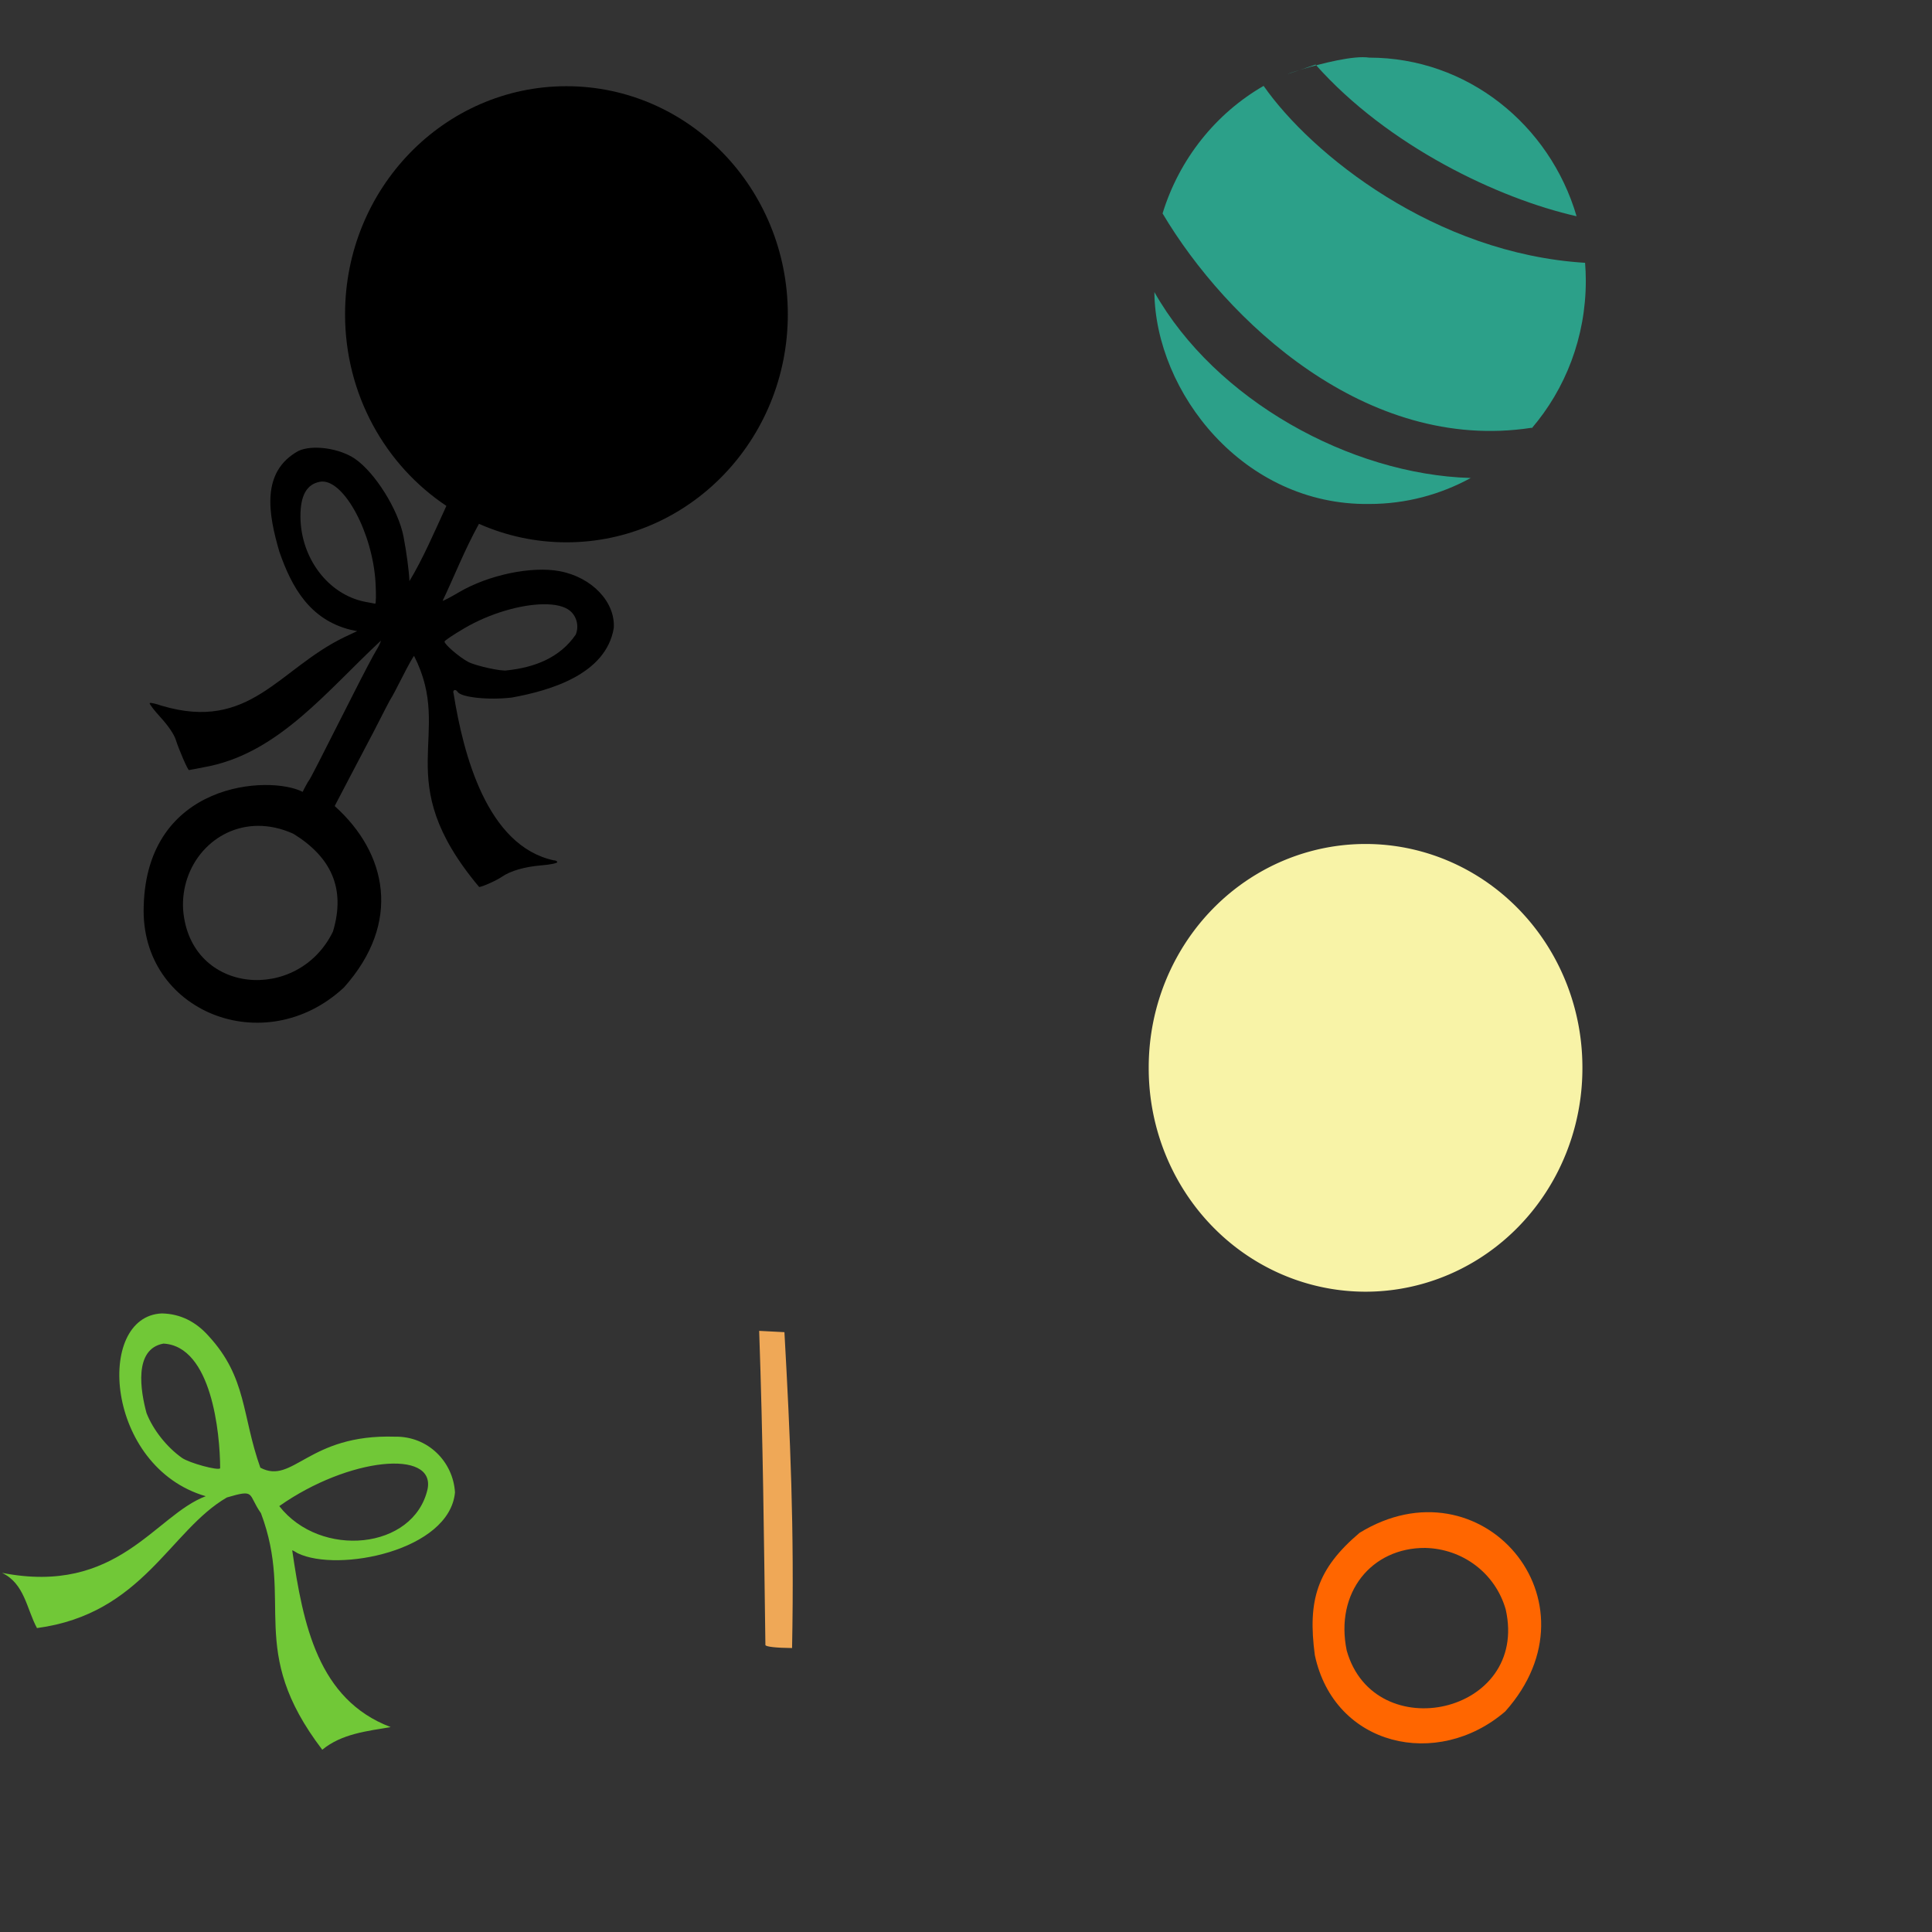 <?xml version="1.0" encoding="UTF-8" standalone="no"?>
<!-- Created with Inkscape (http://www.inkscape.org/) -->

<svg
   xmlns:dc="http://purl.org/dc/elements/1.1/"
   xmlns:cc="http://creativecommons.org/ns#"
   xmlns:rdf="http://www.w3.org/1999/02/22-rdf-syntax-ns#"
   xmlns:svg="http://www.w3.org/2000/svg"
   xmlns="http://www.w3.org/2000/svg"
   xmlns:sodipodi="http://sodipodi.sourceforge.net/DTD/sodipodi-0.dtd"
   xmlns:inkscape="http://www.inkscape.org/namespaces/inkscape"
   width="1080"
   height="1080"
   id="svg2"
   version="1.1"
   inkscape:version="0.47 r22583"
   sodipodi:docname="Booties.svg">
  <rect width="100%" height="100%" fill="#333333" stroke="none"/>
  <defs
     id="defs4">
    <inkscape:perspective
       sodipodi:type="inkscape:persp3d"
       inkscape:vp_x="0 : 526.18109 : 1"
       inkscape:vp_y="0 : 1000 : 0"
       inkscape:vp_z="744.09448 : 526.18109 : 1"
       inkscape:persp3d-origin="372.04724 : 350.78739 : 1"
       id="perspective10" />
    <inkscape:perspective
       id="perspective2820"
       inkscape:persp3d-origin="0.5 : 0.33333333 : 1"
       inkscape:vp_z="1 : 0.5 : 1"
       inkscape:vp_y="0 : 1000 : 0"
       inkscape:vp_x="0 : 0.5 : 1"
       sodipodi:type="inkscape:persp3d" />
    <inkscape:perspective
       id="perspective2846"
       inkscape:persp3d-origin="0.5 : 0.33333333 : 1"
       inkscape:vp_z="1 : 0.5 : 1"
       inkscape:vp_y="0 : 1000 : 0"
       inkscape:vp_x="0 : 0.5 : 1"
       sodipodi:type="inkscape:persp3d" />
    <inkscape:perspective
       id="perspective2900"
       inkscape:persp3d-origin="0.5 : 0.33333333 : 1"
       inkscape:vp_z="1 : 0.5 : 1"
       inkscape:vp_y="0 : 1000 : 0"
       inkscape:vp_x="0 : 0.5 : 1"
       sodipodi:type="inkscape:persp3d" />
    <inkscape:perspective
       id="perspective2914"
       inkscape:persp3d-origin="0.5 : 0.33333333 : 1"
       inkscape:vp_z="1 : 0.5 : 1"
       inkscape:vp_y="0 : 1000 : 0"
       inkscape:vp_x="0 : 0.5 : 1"
       sodipodi:type="inkscape:persp3d" />
    <inkscape:perspective
       id="perspective2928"
       inkscape:persp3d-origin="0.5 : 0.33333333 : 1"
       inkscape:vp_z="1 : 0.5 : 1"
       inkscape:vp_y="0 : 1000 : 0"
       inkscape:vp_x="0 : 0.5 : 1"
       sodipodi:type="inkscape:persp3d" />
    <inkscape:perspective
       id="perspective2942"
       inkscape:persp3d-origin="0.5 : 0.33333333 : 1"
       inkscape:vp_z="1 : 0.5 : 1"
       inkscape:vp_y="0 : 1000 : 0"
       inkscape:vp_x="0 : 0.5 : 1"
       sodipodi:type="inkscape:persp3d" />
    <inkscape:perspective
       id="perspective2970"
       inkscape:persp3d-origin="0.5 : 0.33333333 : 1"
       inkscape:vp_z="1 : 0.5 : 1"
       inkscape:vp_y="0 : 1000 : 0"
       inkscape:vp_x="0 : 0.5 : 1"
       sodipodi:type="inkscape:persp3d" />
    <inkscape:perspective
       id="perspective2986"
       inkscape:persp3d-origin="0.5 : 0.33333333 : 1"
       inkscape:vp_z="1 : 0.5 : 1"
       inkscape:vp_y="0 : 1000 : 0"
       inkscape:vp_x="0 : 0.5 : 1"
       sodipodi:type="inkscape:persp3d" />
    <inkscape:perspective
       id="perspective3595"
       inkscape:persp3d-origin="0.5 : 0.33333333 : 1"
       inkscape:vp_z="1 : 0.5 : 1"
       inkscape:vp_y="0 : 1000 : 0"
       inkscape:vp_x="0 : 0.5 : 1"
       sodipodi:type="inkscape:persp3d" />
    <inkscape:perspective
       id="perspective3615"
       inkscape:persp3d-origin="0.5 : 0.33333333 : 1"
       inkscape:vp_z="1 : 0.5 : 1"
       inkscape:vp_y="0 : 1000 : 0"
       inkscape:vp_x="0 : 0.5 : 1"
       sodipodi:type="inkscape:persp3d" />
    <inkscape:perspective
       id="perspective4411"
       inkscape:persp3d-origin="0.5 : 0.33333333 : 1"
       inkscape:vp_z="1 : 0.5 : 1"
       inkscape:vp_y="0 : 1000 : 0"
       inkscape:vp_x="0 : 0.5 : 1"
       sodipodi:type="inkscape:persp3d" />
    <inkscape:perspective
       id="perspective4448"
       inkscape:persp3d-origin="0.5 : 0.33333333 : 1"
       inkscape:vp_z="1 : 0.5 : 1"
       inkscape:vp_y="0 : 1000 : 0"
       inkscape:vp_x="0 : 0.5 : 1"
       sodipodi:type="inkscape:persp3d" />
    <inkscape:perspective
       id="perspective4475"
       inkscape:persp3d-origin="0.5 : 0.33333333 : 1"
       inkscape:vp_z="1 : 0.5 : 1"
       inkscape:vp_y="0 : 1000 : 0"
       inkscape:vp_x="0 : 0.5 : 1"
       sodipodi:type="inkscape:persp3d" />
    <inkscape:perspective
       id="perspective4589"
       inkscape:persp3d-origin="0.5 : 0.33333333 : 1"
       inkscape:vp_z="1 : 0.5 : 1"
       inkscape:vp_y="0 : 1000 : 0"
       inkscape:vp_x="0 : 0.5 : 1"
       sodipodi:type="inkscape:persp3d" />
    <inkscape:perspective
       id="perspective4866"
       inkscape:persp3d-origin="0.5 : 0.33333333 : 1"
       inkscape:vp_z="1 : 0.5 : 1"
       inkscape:vp_y="0 : 1000 : 0"
       inkscape:vp_x="0 : 0.5 : 1"
       sodipodi:type="inkscape:persp3d" />
    <inkscape:perspective
       id="perspective5078"
       inkscape:persp3d-origin="0.5 : 0.33333333 : 1"
       inkscape:vp_z="1 : 0.5 : 1"
       inkscape:vp_y="0 : 1000 : 0"
       inkscape:vp_x="0 : 0.5 : 1"
       sodipodi:type="inkscape:persp3d" />
    <inkscape:perspective
       id="perspective5101"
       inkscape:persp3d-origin="0.5 : 0.33333333 : 1"
       inkscape:vp_z="1 : 0.5 : 1"
       inkscape:vp_y="0 : 1000 : 0"
       inkscape:vp_x="0 : 0.5 : 1"
       sodipodi:type="inkscape:persp3d" />
  </defs>
  <sodipodi:namedview
     id="base"
     pagecolor="#ffffff"
     bordercolor="#666666"
     borderopacity="1.0"
     inkscape:pageopacity="0.0"
     inkscape:pageshadow="2"
     inkscape:zoom="0.16040848"
     inkscape:cx="944.01529"
     inkscape:cy="-104.50933"
     inkscape:document-units="in"
     inkscape:current-layer="layer1"
     showgrid="false"
     units="in"
     inkscape:showpageshadow="false"
     borderlayer="false"
     inkscape:window-width="1280"
     inkscape:window-height="747"
     inkscape:window-x="-4"
     inkscape:window-y="-4"
     inkscape:window-maximized="1" />
  <g
     inkscape:label="Layer 1"
     inkscape:groupmode="layer"
     id="layer1"
     transform="translate(0,27.64)">
    <path
       style="fill:#000000"
       d=""
       id="path2826" />
    <path
       style="fill:#000000"
       d="m 316.646,20.549 c -68.346,0 -123.758,57.083 -123.758,127.493 0,44.925 22.563,84.41 56.644,107.116 -6.546,14.251 -13.097,29.561 -20.658,42.065 -0.143,-5.058 -1.64,-16.3 -3.313,-24.939 -2.882,-14.879 -15.742,-35.527 -27.002,-43.362 -8.634,-6.008 -23.986,-8.169 -31.768,-4.469 -21.065,11.664 -16.788,35.206 -10.641,56.269 6.899,19.972 17.026,37.859 39.518,43.612 l 4,0.828 -7.329,3.453 c -36.773,17.862 -52.634,52.886 -101.913,38.268 -3.352,-1.168 -6.381,-1.838 -6.735,-1.484 -0.354,0.354 2.42,3.999 6.172,8.094 4.171,4.551 7.436,9.364 8.391,12.376 1.804,5.686 6.703,16.97 7.375,16.97 0.251,0 5.525,-1.017 11.72,-2.25 39.134,-8.439 65.349,-41.93 95.553,-70.083 0,0.705 -1.2,3.211 -2.656,5.563 -1.456,2.352 -7.079,13.046 -12.501,23.767 -20.223,39.991 -24.42,48.163 -25.002,48.722 -0.328,0.315 -2.785,4.719 -3.547,6.454 -18.735,-9.563 -87.181,-5.587 -88.865,64.067 -1.949,58.788 67.467,86.639 111.929,45.3 32.53,-36.4 24.041,-75.264 -5.172,-101.428 0,0 14.603,-27.969 21.97,-41.909 4.948,-9.775 9.248,-18.03 9.563,-18.345 0.315,-0.315 3.137,-5.635 6.266,-11.829 3.129,-6.194 6.095,-11.521 6.594,-11.829 22.825,44.847 -14.624,68.362 36.362,129.149 1.644,0 9.711,-3.609 12.704,-5.688 4.765,-3.311 12.69,-5.615 22.064,-6.391 4.887,-0.404 8.891,-1.205 8.891,-1.781 0,-0.577 -0.897,-1.041 -2,-1.047 -37.283,-8.126 -50.484,-59.167 -55.925,-93.162 -0.803,-2.027 1.065,-2.882 2.219,-1.016 1.928,3.119 17.495,4.738 30.455,3.172 21.649,-3.947 52.497,-13.068 56.847,-38.768 0.991,-14.566 -12.174,-28.448 -30.189,-31.846 -15.766,-2.973 -39.956,2.093 -56.441,11.829 -4.73,2.793 -8.785,4.906 -9.016,4.688 6.161,-12.837 12.156,-28.281 20.298,-43.003 14.999,6.653 31.527,10.344 48.894,10.344 68.345,0 123.758,-57.067 123.758,-127.477 0,-70.41 -55.413,-127.493 -123.758,-127.493 z M 179.981,241.547 c 12.62,-0.432 28.39,28.946 29.955,56.66 0.365,6.464 0.266,11.695 -0.203,11.626 -0.47,-0.069 -3.036,-0.552 -5.703,-1.078 -20.549,-4.056 -35.974,-24.419 -36.08,-47.612 -0.054,-11.738 3.451,-18.037 10.813,-19.454 0.4,-0.077 0.812,-0.127 1.219,-0.141 z m 123.695,68.598 c 6.619,-0.092 11.996,1.101 15.079,3.75 3.725,3.201 4.986,8.63 3.078,13.235 -8.959,13.038 -23.199,18.368 -38.424,19.97 -2.789,0.722 -17.617,-2.536 -21.783,-4.782 -5.005,-2.698 -13.213,-9.774 -13.141,-11.329 0.025,-0.535 5.064,-3.901 11.188,-7.485 14.233,-8.33 31.367,-13.185 44.003,-13.36 z M 144.182,434.013 c 6.294,-0.033 12.966,1.339 19.798,4.422 20.978,12.923 29.434,30.463 22.142,54.675 -19.452,40.089 -79.847,35.418 -83.74,-12.063 -1.61,-25.127 17.109,-46.904 41.8,-47.034 z"
       id="path4619" />
    <path
       style="fill:#efa857"
       d="m 424.381,716.319 c 2.158,61.827 2.632,113.68 3.485,175.593 0.004,0.969 6.16,1.649 14.909,1.713 1.298,-67.603 -1.011,-117.775 -4.273,-176.574 l -14.121,-0.732 z"
       id="path5136"
       sodipodi:nodetypes="ccccc" />
    <path
       style="fill:#71c837"
       d="M 90.439,706.574 C 53.015,708.211 58.832,792.394 114.996,808.753 86.633,819.39 65.847,864.305 1.122,851.591 13.761,857.611 14.882,871.733 20.665,882.464 c 59.148,-7.885 74.259,-54.548 106.164,-73.01 16.343,-4.838 11.48,-1.898 19.04,8.784 18.854,49.984 -8.436,76.253 34.278,132.227 10.918,-8.941 24.834,-10.362 38.237,-12.657 -40.595,-15.374 -48.978,-57.352 -55.035,-98.819 0.27,0 1.635,0.733 3.031,1.625 22.688,10.971 84.868,-1.381 87.959,-33.971 -1.002,-17.066 -15.014,-31.49 -33.518,-31.174 -48.602,-1.556 -56.916,27.068 -75.283,17.332 -10.443,-29.232 -7.414,-50.322 -29.02,-73.711 -6.99,-7.812 -15.589,-12.326 -26.08,-12.516 z m 32.627,86.552 c -0.933,1.51 -17.317,-2.949 -21.361,-5.813 -8.479,-6.005 -16.127,-15.667 -19.783,-25.002 -3.31,-12.107 -7.375,-35.824 9.438,-38.875 26.938,1.454 31.66,50.035 31.705,69.689 z m 115.952,11.656 c -7.709,33.945 -59.91,38.956 -82.904,9.498 38.772,-27.293 87.367,-31.922 82.904,-9.498 z"
       id="path4735"
       sodipodi:nodetypes="ccccccccccccccccscccccc" />
    <path
       style="fill:#000000"
       d=""
       id="path4595" />
    <path
       sodipodi:type="arc"
       style="color:#000000;fill:#f8f3a7;fill-opacity:1;fill-rule:nonzero;stroke:none;stroke-width:1;marker:none;visibility:visible;display:inline;overflow:visible;enable-background:accumulate"
       id="path5068-9"
       sodipodi:cx="908.6178"
       sodipodi:cy="702.05865"
       sodipodi:rx="232.21964"
       sodipodi:ry="239.23299"
       d="m 1140.837,702.059 a 232.22,239.233 0 1 1 -464.439,0 232.22,239.233 0 1 1 464.439,0 z"
       transform="matrix(0.522,0,0,0.522,289.058,202.811)" />
    <path
       style="fill:#92cd9a"
       d="m -906.98,1087.784 c 0.356,-0.089 0.594,-1.151 0.594,-3.406 -0.123,1.062 -0.348,2.218 -0.594,3.406 z"
       id="path5063" />
    <path
       id="path4617"
       style="fill:#ff6600"
       d="m 796.685,837.66 c 21.007,0.475 39.219,14.141 45.019,34.393 13.202,58.566 -73.478,77.349 -88.881,22.986 -6.736,-32.563 13.992,-57.542 43.862,-57.379 z m -36.705,-8.422 c -23.742,20.163 -29.097,37.624 -24.975,68.379 10.901,51.097 68.567,64.069 106.455,31.426 55.134,-61.849 -13.696,-141.445 -81.48,-99.805 z"
       sodipodi:nodetypes="cccccccc" />
    <path
       style="color:#000000;fill:#2ca089;fill-opacity:1;fill-rule:nonzero;stroke:none;stroke-width:1;marker:none;visibility:visible;display:inline;overflow:visible;enable-background:accumulate"
       d="M 765.375,4.575 C 748.062,1.881 693.563,23.056 735.404,8.466 775.737,53.968 837.713,83.411 881.32,93.237 866.291,41.937 820.073,4.575 765.375,4.575 z M 706.371,20.373 c -26.663,15.357 -47.121,40.788 -56.488,71.301 35.536,59.898 113.754,133.923 206.045,119.851 0.296,-0.085 0.388,0.014 0.313,0.266 18.814,-21.986 30.236,-50.844 30.236,-82.458 0,-3.39 -0.149,-6.741 -0.406,-10.063 C 802.326,114.151 733.068,58.636 706.371,20.373 z m 59.004,233.718 c 20.549,0 39.894,-5.275 56.847,-14.579 -0.136,0.016 -0.277,0.026 -0.406,0.031 -66.927,-2.007 -142.338,-43.434 -176.511,-103.913 0.576,55.983 49.693,119.355 120.07,118.461 z"
       id="path5068-9-4"
       sodipodi:nodetypes="ccccccccsccccccc" />
  </g>
</svg>
